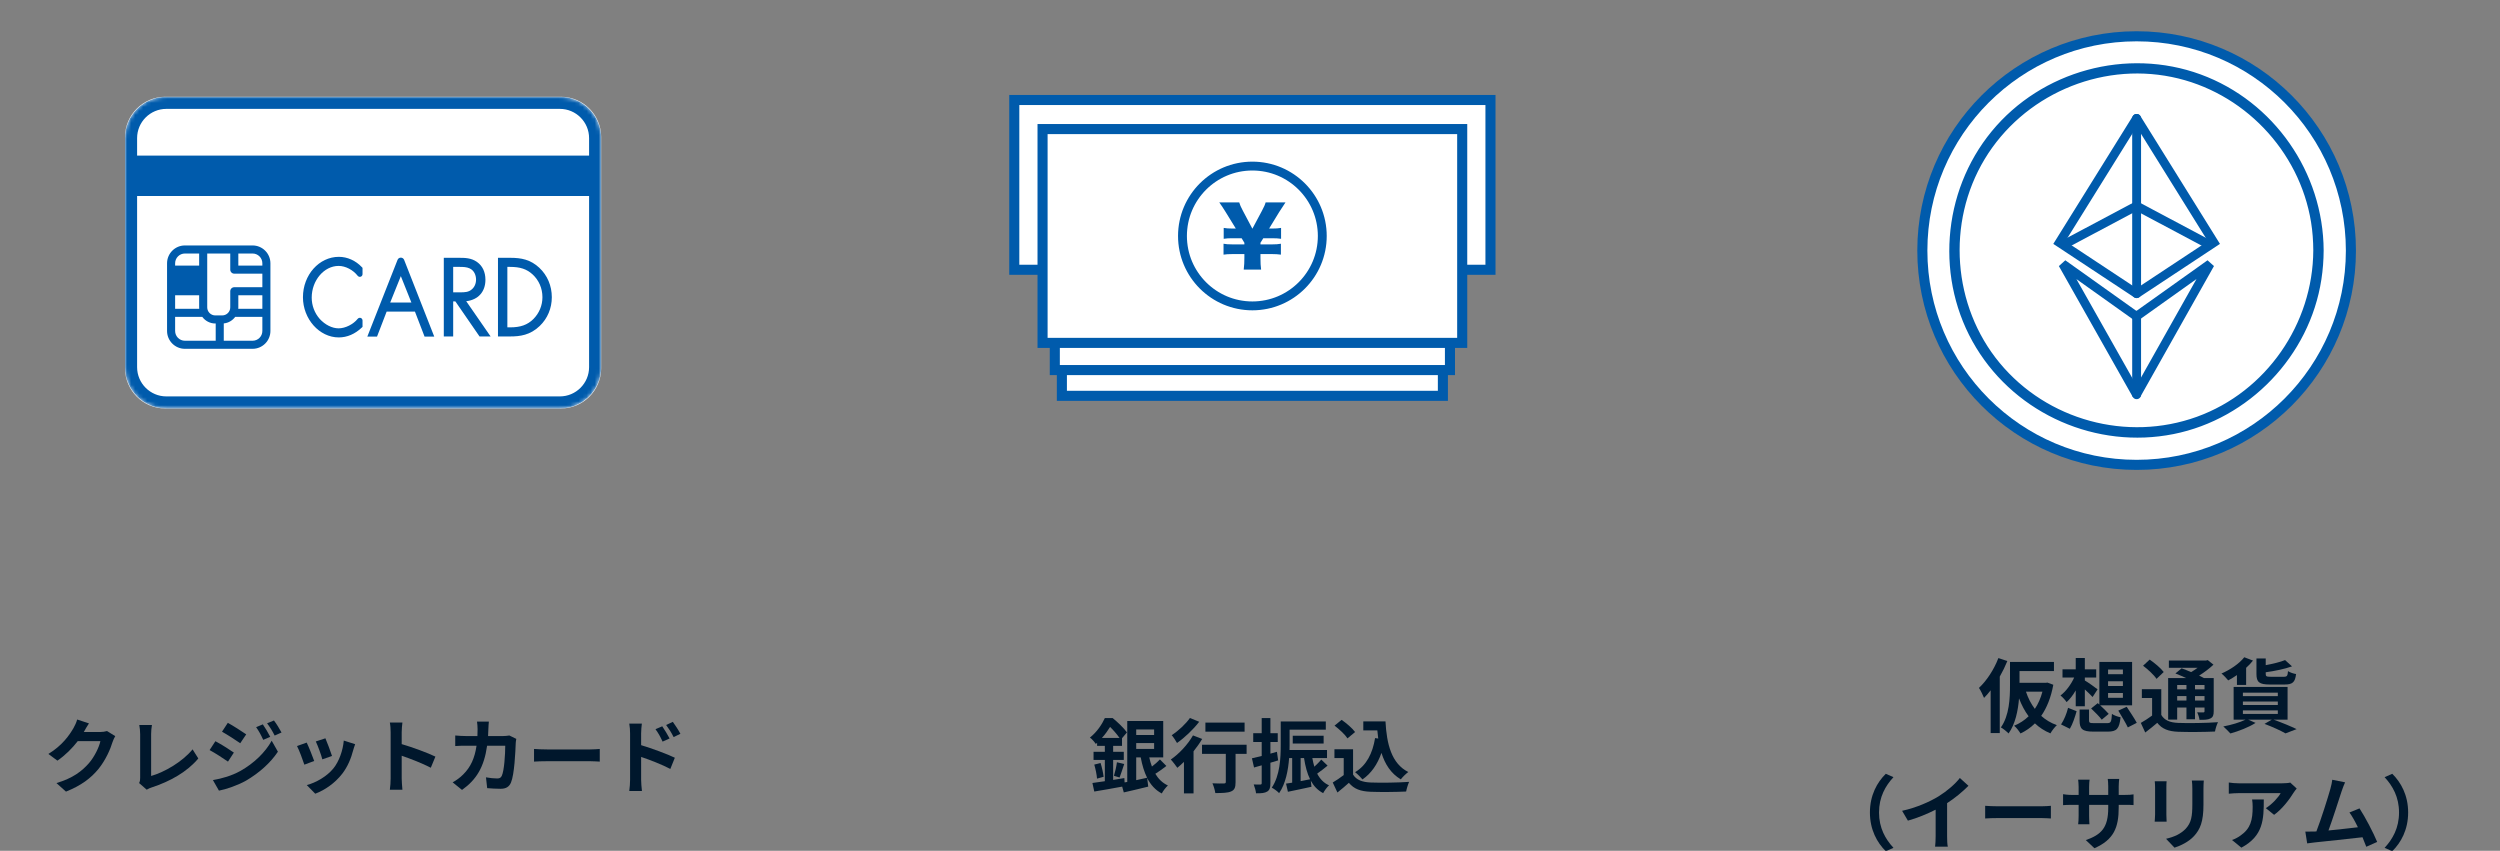 <?xml version="1.0" encoding="UTF-8"?>
<svg width="620px" height="211px" viewBox="0 0 620 211" version="1.1" xmlns="http://www.w3.org/2000/svg" xmlns:xlink="http://www.w3.org/1999/xlink">
    <rect x="0" y="0" width="620" height="211" fill="#808080" stroke="none"/>
    <title>feature_03_pc</title>
    <defs>
        <path d="M10,0 L108.095,0 C113.618,0 118.095,4.477 118.095,10 L118.095,67.311 C118.095,72.834 113.618,77.311 108.095,77.311 L10,77.311 C4.477,77.311 0,72.834 0,67.311 L0,10 C0,4.477 4.477,0 10,0 Z" id="path-1"></path>
    </defs>
    <g id="feature_03_pc" stroke="none" stroke-width="1" fill="none" fill-rule="evenodd">
        <g transform="translate(12, 0)">
            <g id="icon/feature_01">
                <rect id="Rectangle" x="26.6" y="0" width="124" height="124"></rect>
                <g id="クレジットカード" transform="translate(0, 178.44)" fill="#00172C" fill-rule="nonzero">
                    <path d="M14.54,2.86 C14.08,3 13.42,3.1 12.8,3.1 L8.78,3.1 L8.84,3 C9.08,2.56 9.58,1.66 10.06,0.96 L7.14,0 C6.96,0.68 6.54,1.6 6.24,2.1 C5.24,3.82 3.5,6.4 0,8.54 L2.24,10.2 C4.2,8.86 5.94,7.1 7.28,5.36 L12.9,5.36 C12.58,6.86 11.42,9.26 10.06,10.82 C8.32,12.8 6.1,14.54 2,15.76 L4.36,17.88 C8.12,16.38 10.54,14.56 12.44,12.24 C14.24,10 15.38,7.34 15.92,5.56 C16.08,5.06 16.36,4.5 16.58,4.12 L14.54,2.86 Z" id="Path"></path>
                    <path d="M24.38,17.4 C24.86,17.1 25.3,16.96 25.58,16.86 C30.28,15.32 34.44,12.94 37.18,9.66 L35.76,7.4 C33.2,10.52 28.74,13.08 25.48,14 L25.48,3.62 C25.48,2.84 25.56,2.12 25.68,1.36 L22.54,1.36 C22.66,1.92 22.76,2.86 22.76,3.62 L22.76,14.46 C22.76,14.92 22.74,15.26 22.5,15.76 L24.38,17.4 Z" id="Path"></path>
                    <path d="M53.18,1.2 L51.52,1.9 C52.24,2.92 52.7,3.78 53.28,5.04 L55.02,4.3 C54.56,3.38 53.76,2.04 53.18,1.2 Z M55.94,0.24 L54.24,0.94 C54.98,1.94 55.48,2.72 56.12,3.98 L57.82,3.22 C57.34,2.34 56.56,1.04 55.94,0.24 Z M44.5,0.82 L43.06,3.02 C44.38,3.76 46.46,5.1 47.58,5.88 L49.06,3.68 C48.02,2.96 45.82,1.54 44.5,0.82 Z M40.8,15.02 L42.3,17.64 C44.06,17.32 46.94,16.32 48.98,15.18 C52.24,13.28 55.08,10.76 56.92,7.98 L55.38,5.26 C53.8,8.12 51,10.86 47.6,12.76 C45.44,13.96 43.04,14.64 40.8,15.02 Z M41.42,5.38 L39.98,7.58 C41.32,8.3 43.4,9.64 44.54,10.44 L46,8.2 C44.98,7.48 42.78,6.1 41.42,5.38 Z" id="Shape"></path>
                    <path d="M68.7,4.66 L66.32,5.44 C66.82,6.48 67.7,8.9 67.94,9.88 L70.34,9.04 C70.06,8.12 69.08,5.52 68.7,4.66 Z M73.26,5.22 C73.04,7.72 72.08,10.38 70.72,12.08 C69.06,14.16 66.28,15.68 64.08,16.26 L66.18,18.4 C68.52,17.52 71.02,15.84 72.88,13.44 C74.24,11.68 75.08,9.6 75.6,7.58 C75.72,7.18 75.84,6.76 76.08,6.12 L73.26,5.22 Z M64.06,5.72 L61.66,6.58 C62.14,7.46 63.14,10.12 63.48,11.2 L65.92,10.28 C65.52,9.16 64.56,6.74 64.06,5.72 Z" id="Shape"></path>
                    <path d="M95.98,9.2 C94.14,8.3 90.3,6.88 87.62,6.1 L87.62,3.16 C87.62,2.32 87.72,1.44 87.8,0.74 L84.68,0.74 C84.82,1.44 84.88,2.44 84.88,3.16 L84.88,14.64 C84.88,15.44 84.8,16.64 84.68,17.42 L87.8,17.42 C87.72,16.62 87.62,15.22 87.62,14.64 L87.62,8.98 C89.78,9.72 92.78,10.88 94.84,11.96 L95.98,9.2 Z" id="Path"></path>
                    <path d="M114.32,3.96 C113.82,4.04 113.3,4.1 112.8,4.1 L109.04,4.1 C109.08,3.52 109.1,2.92 109.12,2.3 C109.14,1.82 109.18,0.98 109.24,0.52 L106.3,0.52 C106.38,1 106.44,1.92 106.44,2.36 C106.44,2.96 106.42,3.54 106.4,4.1 L103.54,4.1 C102.78,4.1 101.74,4.04 100.9,3.96 L100.9,6.58 C101.76,6.5 102.86,6.5 103.54,6.5 L106.18,6.5 C105.74,9.54 104.74,11.78 102.88,13.62 C102.08,14.44 101.1,15.12 100.26,15.58 L102.58,17.46 C106.16,14.92 108.06,11.78 108.8,6.5 L113.3,6.5 C113.3,8.66 113.04,12.66 112.46,13.92 C112.24,14.4 111.96,14.62 111.32,14.62 C110.54,14.62 109.5,14.52 108.52,14.34 L108.82,17.02 C109.8,17.1 111,17.18 112.14,17.18 C113.52,17.18 114.28,16.66 114.72,15.64 C115.58,13.6 115.82,8.02 115.9,5.86 C115.9,5.64 115.98,5.14 116.04,4.8 L114.32,3.96 Z" id="Path"></path>
                    <path d="M120.44,10.44 C121.18,10.38 122.52,10.34 123.66,10.34 L134.4,10.34 C135.24,10.34 136.26,10.42 136.74,10.44 L136.74,7.3 C136.22,7.34 135.32,7.42 134.4,7.42 L123.66,7.42 C122.62,7.42 121.16,7.36 120.44,7.3 L120.44,10.44 Z" id="Path"></path>
                    <path d="M156.74,3.54 C156.28,2.64 155.44,1.38 154.86,0.58 L153.2,1.36 C153.94,2.36 154.42,3.1 155.06,4.36 L156.74,3.54 Z M154.06,4.7 C153.6,3.8 152.8,2.52 152.24,1.68 L150.56,2.4 C151.3,3.42 151.74,4.22 152.32,5.48 L154.06,4.7 Z M147,3.44 C147,2.6 147.1,1.72 147.18,1.02 L144.06,1.02 C144.2,1.74 144.26,2.72 144.26,3.44 L144.26,14.94 C144.26,15.72 144.18,16.94 144.06,17.72 L147.2,17.72 C147.1,16.9 147,15.5 147,14.94 L147,9.28 C149.16,10 152.16,11.16 154.24,12.26 L155.36,9.48 C153.52,8.58 149.66,7.16 147,6.36 L147,3.44 Z" id="Shape"></path>
                </g>
                <g id="icon" transform="translate(19, 24)">
                    <g id="Group-13">
                        <g id="Clip-12" fill="#FFFFFF" fill-rule="nonzero">
                            <path d="M10,0 L108.095,0 C113.618,0 118.095,4.477 118.095,10 L118.095,67.311 C118.095,72.834 113.618,77.311 108.095,77.311 L10,77.311 C4.477,77.311 0,72.834 0,67.311 L0,10 C0,4.477 4.477,0 10,0 Z" id="path-1"></path>
                        </g>
                        <g id="Fill-11-Clipped">
                            <mask id="mask-2" fill="white">
                                <use xlink:href="#path-1"></use>
                            </mask>
                            <g id="path-1"></g>
                            <path d="M107.842,74.309 L10.254,74.309 C6.255,74.309 3.002,71.056 3.002,67.058 L3.002,24.607 L115.093,24.607 L115.093,67.058 C115.093,71.056 111.84,74.309 107.842,74.309 M10.254,3.002 L107.842,3.002 C111.84,3.002 115.093,6.255 115.093,10.253 L115.093,14.597 L3.002,14.597 L3.002,10.253 C3.002,6.255 6.255,3.002 10.254,3.002 M107.842,-0.001 L10.254,-0.001 C4.6,-0.001 -0,4.599 -0,10.253 L-0,67.058 C-0,72.712 4.6,77.311 10.254,77.311 L107.842,77.311 C113.496,77.311 118.095,72.712 118.095,67.058 L118.095,10.253 C118.095,4.599 113.496,-0.001 107.842,-0.001" id="Fill-11" fill="#005BAC" fill-rule="nonzero" mask="url(#mask-2)"></path>
                        </g>
                    </g>
                    <path d="M65.77,51.028 L68.407,44.478 L71.025,51.028 L65.77,51.028 Z M68.408,39.892 C68.044,39.892 67.723,40.11 67.591,40.448 L60.094,59.484 L62.5,59.484 L64.885,53.282 L71.907,53.282 L74.293,59.484 L76.697,59.484 L69.225,40.449 C69.092,40.111 68.771,39.892 68.408,39.892 L68.408,39.892 Z" id="Fill-1" fill="#005BAC" fill-rule="nonzero"></path>
                    <path d="M53.042,39.694 C48.128,39.694 44.131,44.188 44.131,49.712 C44.131,55.116 48.202,59.682 53.021,59.682 C55.08,59.682 57.054,58.836 58.729,57.234 L58.908,57.063 L58.908,55.475 C58.908,55.108 58.608,54.807 58.24,54.807 C58.034,54.807 57.843,54.9 57.715,55.061 C56.624,56.433 54.632,57.428 52.979,57.428 C51.38,57.428 49.628,56.554 48.295,55.094 C47.011,53.641 46.304,51.764 46.304,49.809 C46.304,45.547 49.361,41.947 52.979,41.947 C54.67,41.947 56.571,42.934 57.711,44.403 C57.839,44.568 58.032,44.663 58.24,44.663 C58.608,44.663 58.908,44.363 58.908,43.995 L58.908,42.428 L58.75,42.261 C57.219,40.629 55.138,39.694 53.042,39.694" id="Fill-3" fill="#005BAC" fill-rule="nonzero"></path>
                    <path d="M101.263,55.138 C99.808,56.573 98.089,57.185 95.515,57.185 L94.825,57.185 L94.825,42.191 L95.515,42.191 C98.004,42.191 99.611,42.725 101.06,44.033 C102.649,45.487 103.524,47.504 103.524,49.712 C103.524,51.754 102.721,53.682 101.263,55.138 M95.539,39.937 L92.498,39.937 L92.498,59.439 L95.539,59.439 C97.939,59.439 100.485,59.124 102.85,56.844 C104.784,54.986 105.85,52.454 105.85,49.712 C105.85,46.874 104.748,44.278 102.746,42.403 C100.54,40.357 98.269,39.937 95.539,39.937" id="Fill-5" fill="#005BAC" fill-rule="nonzero"></path>
                    <path d="M81.389,48.5 L81.389,42.191 L82.982,42.19 C83.846,42.19 84.749,42.217 85.459,42.554 C86.64,43.079 87.061,44.334 87.061,45.334 C87.061,46.337 86.668,47.23 85.971,47.791 C85.215,48.448 84.281,48.5 83.14,48.5 L81.389,48.5 Z M89.387,45.382 C89.387,43.458 88.664,41.932 87.299,40.972 C85.873,39.937 84.227,39.937 82.775,39.937 L79.063,39.937 L79.063,59.438 L81.389,59.438 L81.389,50.754 L81.935,50.754 L87.92,59.438 L90.667,59.438 L84.623,50.701 C87.578,50.359 89.387,48.364 89.387,45.382 L89.387,45.382 Z" id="Fill-7" fill="#005BAC" fill-rule="nonzero"></path>
                    <path d="M31.636,60.504 L24.495,60.504 L24.495,56.207 C25.659,56.094 26.676,55.477 27.332,54.581 C27.345,54.582 27.358,54.585 27.373,54.585 L34.064,54.585 L34.064,58.076 C34.064,59.415 32.975,60.504 31.636,60.504 L31.636,60.504 Z M12.431,58.076 L12.431,54.585 L19.166,54.585 C19.895,55.578 21.067,56.227 22.39,56.227 L22.494,56.227 L22.494,60.504 L14.858,60.504 C13.52,60.504 12.431,59.415 12.431,58.076 L12.431,58.076 Z M14.858,38.871 L18.39,38.871 L18.39,41.87 L12.431,41.87 L12.431,41.299 C12.431,39.96 13.52,38.871 14.858,38.871 L14.858,38.871 Z M34.064,41.299 L34.064,41.87 L28.105,41.87 L28.105,38.871 L31.636,38.871 C32.975,38.871 34.064,39.96 34.064,41.299 L34.064,41.299 Z M28.105,52.227 L28.105,49.228 L34.064,49.228 L34.064,52.584 L28.087,52.584 C28.098,52.466 28.105,52.347 28.105,52.227 L28.105,52.227 Z M12.431,49.228 L18.39,49.228 L18.39,52.227 C18.39,52.347 18.398,52.466 18.408,52.584 L12.431,52.584 L12.431,49.228 Z M12.431,47.227 L18.39,47.227 L18.39,43.872 L12.431,43.872 L12.431,47.227 Z M24.104,54.225 L22.39,54.225 C21.288,54.225 20.391,53.329 20.391,52.227 L20.391,38.871 L26.103,38.871 L26.103,42.871 C26.103,43.424 26.551,43.872 27.104,43.872 L34.064,43.872 L34.064,47.227 L27.104,47.227 C26.551,47.227 26.103,47.675 26.103,48.227 L26.103,52.227 C26.103,53.329 25.207,54.225 24.104,54.225 L24.104,54.225 Z M31.636,36.87 L14.858,36.87 C12.416,36.87 10.43,38.857 10.43,41.299 L10.43,58.076 C10.43,60.519 12.416,62.506 14.858,62.506 L31.636,62.506 C34.078,62.506 36.065,60.519 36.065,58.076 L36.065,41.299 C36.065,38.857 34.078,36.87 31.636,36.87 L31.636,36.87 Z" id="Fill-9" fill="#005BAC" fill-rule="nonzero"></path>
                </g>
            </g>
            <g id="icon/feature_02" transform="translate(236, 0)">
                <rect id="Rectangle" x="0" y="0" width="124" height="124"></rect>
                <g id="銀行振込" transform="translate(22.3, 178.06)" fill="#00172C" fill-rule="nonzero">
                    <path d="M11.48,9.78 L12.6,9.78 C12.96,11.68 13.46,13.38 14.18,14.82 C13.28,15.02 12.36,15.22 11.48,15.42 L11.48,9.78 Z M15.92,2.84 L15.92,4.22 L11.48,4.22 L11.48,2.84 L15.92,2.84 Z M11.48,7.68 L11.48,6.22 L15.92,6.22 L15.92,7.68 L11.48,7.68 Z M2.98,4.94 C3.82,4.02 4.46,3.08 5,2.22 C5.84,3.02 6.74,4.1 7.34,4.94 L2.98,4.94 Z M17.36,10.28 C16.86,10.82 16.1,11.5 15.38,12.04 C15.1,11.34 14.9,10.58 14.72,9.78 L18.18,9.78 L18.18,0.74 L9.26,0.74 L9.26,15.86 L8.6,15.98 L8.54,14.9 C7.62,15.06 6.68,15.2 5.76,15.36 L5.76,10.4 L8.4,10.4 L8.4,8.38 L5.76,8.38 L5.76,6.92 L7.96,6.92 L7.96,5.02 L9.18,3.58 C8.44,2.5 6.86,1.02 5.64,0.02 L3.7,0.02 C3,1.56 1.78,3.44 0,4.86 C0.48,5.18 1.14,5.96 1.46,6.44 L1.78,6.16 L1.78,6.92 L3.7,6.92 L3.7,8.38 L0.9,8.38 L0.9,10.4 L3.7,10.4 L3.7,15.68 C2.54,15.86 1.48,16 0.62,16.12 L1.08,18.24 C3.02,17.92 5.56,17.48 8,17.02 L8.4,18.46 C10.16,18.06 12.38,17.54 14.46,17.02 L14.2,14.9 C15.06,16.56 16.2,17.86 17.82,18.72 C18.14,18.1 18.82,17.2 19.34,16.74 C18,16.12 16.98,15.12 16.22,13.84 C17.08,13.3 18.12,12.58 18.96,11.9 L17.36,10.28 Z M1.08,11.56 C1.4,12.66 1.7,14.08 1.76,15.04 L3.4,14.58 C3.3,13.66 2.98,12.24 2.64,11.16 L1.08,11.56 Z M7.36,14.76 C7.7,13.9 8.1,12.6 8.5,11.42 L6.7,10.98 C6.58,11.96 6.24,13.42 5.96,14.34 L7.36,14.76 Z" id="Shape"></path>
                    <path d="M38.36,1.14 L28.64,1.14 L28.64,3.4 L38.36,3.4 L38.36,1.14 Z M24.8,0 C23.84,1.4 21.94,3.2 20.28,4.26 C20.7,4.72 21.3,5.68 21.6,6.2 C23.5,4.88 25.66,2.82 27.1,0.94 L24.8,0 Z M25.56,4.32 C24.28,6.58 22.1,8.9 20.06,10.3 C20.54,10.8 21.34,11.88 21.68,12.36 C22.22,11.92 22.76,11.42 23.32,10.88 L23.32,18.7 L25.7,18.7 L25.7,8.26 C26.5,7.26 27.24,6.22 27.84,5.2 L25.56,4.32 Z M38.86,6.64 L27.8,6.64 L27.8,8.9 L33.7,8.9 L33.7,15.86 C33.7,16.16 33.56,16.24 33.2,16.24 C32.84,16.26 31.52,16.26 30.38,16.2 C30.7,16.88 31,17.92 31.1,18.62 C32.88,18.62 34.16,18.58 35,18.22 C35.88,17.86 36.12,17.2 36.12,15.92 L36.12,8.9 L38.86,8.9 L38.86,6.64 Z" id="Shape"></path>
                    <path d="M46.38,8.38 L44.76,8.84 L44.76,5.96 L46.58,5.96 L46.58,3.78 L44.76,3.78 L44.76,0.02 L42.6,0.02 L42.6,3.78 L40.5,3.78 L40.5,5.96 L42.6,5.96 L42.6,9.42 C41.7,9.64 40.86,9.86 40.18,10 L40.7,12.28 C41.28,12.12 41.94,11.94 42.6,11.74 L42.6,16.16 C42.6,16.42 42.5,16.5 42.26,16.5 C42.02,16.52 41.32,16.52 40.62,16.48 C40.88,17.12 41.14,18.1 41.2,18.68 C42.52,18.7 43.36,18.62 43.98,18.24 C44.58,17.86 44.76,17.26 44.76,16.16 L44.76,11.1 C45.4,10.92 46.04,10.72 46.68,10.52 L46.38,8.38 Z M52.26,9.94 L53.1,9.94 C53.42,11.98 53.88,13.76 54.6,15.2 C53.82,15.36 53.02,15.52 52.26,15.66 L52.26,9.94 Z M57.38,10.32 C56.94,10.84 56.3,11.5 55.66,12.08 C55.46,11.4 55.28,10.68 55.16,9.94 L58.8,9.94 L58.8,7.94 L49.5,7.94 C49.52,7.52 49.52,7.1 49.52,6.72 L49.52,2.9 L58.5,2.9 L58.5,0.86 L47.32,0.86 L47.32,6.72 C47.32,9.88 47.14,14.26 45.1,17.28 C45.6,17.52 46.56,18.22 46.92,18.64 C48.54,16.3 49.18,12.92 49.4,9.94 L50.16,9.94 L50.16,16.04 C49.6,16.12 49.1,16.22 48.64,16.28 L49.1,18.3 C50.8,17.94 52.92,17.52 54.94,17.06 L54.78,15.56 C55.5,16.88 56.48,17.92 57.84,18.64 C58.16,18.04 58.8,17.14 59.3,16.7 C57.98,16.12 57.04,15.1 56.36,13.8 C57.18,13.24 58.1,12.5 58.94,11.82 L57.38,10.32 Z M57.96,6.34 L57.96,4.4 L50.3,4.4 L50.3,6.34 L57.96,6.34 Z" id="Shape"></path>
                    <path d="M70.72,4.98 C70.1,8.8 68.56,11.78 65.76,13.44 C66.32,13.86 67.24,14.78 67.6,15.24 C69.78,13.72 71.3,11.52 72.3,8.66 C73.18,11.46 74.64,13.76 77.1,15.22 C77.54,14.64 78.4,13.8 78.96,13.4 C74.8,11.32 73.6,6.5 73.3,0.84 L67.8,0.84 L67.8,3.08 L71.28,3.08 C71.34,3.76 71.42,4.44 71.5,5.1 L70.72,4.98 Z M65.76,3.48 C65.08,2.54 63.62,1.3 62.42,0.46 L60.66,1.9 C61.84,2.78 63.26,4.1 63.88,5.06 L65.76,3.48 Z M65.26,7.76 L60.64,7.76 L60.64,9.94 L62.94,9.94 L62.94,14.16 C62.06,14.84 61.06,15.5 60.22,16 L61.38,18.48 C62.46,17.64 63.34,16.86 64.22,16.08 C65.52,17.64 67.16,18.2 69.62,18.3 C72,18.4 76.02,18.36 78.42,18.24 C78.54,17.56 78.9,16.4 79.16,15.84 C76.5,16.04 72,16.1 69.66,16 C67.58,15.92 66.08,15.38 65.26,14.04 L65.26,7.76 Z" id="Shape"></path>
                </g>
                <g id="icon" transform="translate(3.543, 24.8)">
                    <polygon id="Fill-1" fill="#FFFFFF" fill-rule="nonzero" points="11.802 73.365 106.294 73.365 106.294 20.338 11.802 20.338"></polygon>
                    <polygon id="Stroke-2" stroke="#005BAC" stroke-width="2.5" points="11.802 73.365 106.294 73.365 106.294 20.338 11.802 20.338"></polygon>
                    <polygon id="Fill-4" fill="#FFFFFF" fill-rule="nonzero" points="10.049 66.977 108.046 66.977 108.046 13.95 10.049 13.95"></polygon>
                    <polygon id="Stroke-5" stroke="#005BAC" stroke-width="2.5" points="10.049 66.977 108.046 66.977 108.046 13.95 10.049 13.95"></polygon>
                    <polygon id="Fill-6" fill="#FFFFFF" fill-rule="nonzero" points="0 42.104 118.095 42.104 118.095 0 0 0"></polygon>
                    <polygon id="Stroke-7" stroke="#005BAC" stroke-width="2.5" points="0 42.104 118.095 42.104 118.095 0 0 0"></polygon>
                    <polygon id="Fill-9" fill="#FFFFFF" fill-rule="nonzero" points="7.011 60.236 111.084 60.236 111.084 7.209 7.011 7.209"></polygon>
                    <polygon id="Stroke-10" stroke="#005BAC" stroke-width="2.5" points="7.011 60.236 111.084 60.236 111.084 7.209 7.011 7.209"></polygon>
                    <g id="Group-17" transform="translate(41.711, 16.386)">
                        <path d="M34.673,17.337 C34.673,26.912 26.911,34.674 17.336,34.674 C7.762,34.674 0,26.912 0,17.337 C0,7.762 7.762,0 17.336,0 C26.911,0 34.673,7.762 34.673,17.337" id="Fill-11" fill="#FFFFFF" fill-rule="nonzero"></path>
                        <path d="M34.673,17.337 C34.673,26.912 26.911,34.674 17.336,34.674 C7.762,34.674 0,26.912 0,17.337 C0,7.762 7.762,0 17.336,0 C26.911,0 34.673,7.762 34.673,17.337 Z" id="Stroke-13" stroke="#005BAC" stroke-width="2.2"></path>
                        <path d="M15.192,25.674 C15.313,24.632 15.353,23.81 15.353,22.688 L15.353,21.826 L12.346,21.826 C11.425,21.826 10.823,21.866 10.182,21.966 L10.182,19.261 C10.784,19.381 11.404,19.421 12.346,19.421 L15.353,19.421 L15.353,19.02 L14.671,17.898 L12.387,17.898 C11.425,17.898 11.024,17.918 10.222,18.038 L10.222,15.333 C10.864,15.453 11.445,15.493 12.387,15.493 L13.228,15.493 L10.724,11.425 C10.302,10.724 9.521,9.541 9.12,9.001 L14.07,9.001 C14.25,9.621 14.451,10.083 14.992,11.105 L17.337,15.533 L19.701,11.105 C20.282,10.002 20.463,9.582 20.623,9.001 L25.553,9.001 C25.192,9.521 24.15,11.125 23.97,11.425 L21.485,15.493 L22.306,15.493 C23.248,15.493 23.709,15.453 24.451,15.333 L24.451,18.038 C23.789,17.938 23.208,17.898 22.306,17.898 L20.042,17.898 L19.34,19.02 L19.34,19.421 L22.266,19.421 C23.169,19.421 23.729,19.381 24.411,19.261 L24.411,21.966 C23.649,21.866 23.148,21.826 22.266,21.826 L19.34,21.826 L19.34,22.688 C19.34,24.03 19.381,24.751 19.501,25.674 L15.192,25.674 Z" id="Fill-15" fill="#005BAC" fill-rule="nonzero"></path>
                    </g>
                </g>
            </g>
            <g id="icon/feature_03" transform="translate(419.74, 0)">
                <g>
                    <rect id="Rectangle" x="0" y="0" width="124" height="124"></rect>
                    <g id="Group-25" transform="translate(45, 9)">
                        <circle id="Oval" fill="#FFFFFF" fill-rule="nonzero" cx="53.143" cy="53.143" r="53.143"></circle>
                        <path d="M0,53.143 C0,23.793 23.793,0 53.143,0 C82.493,0 106.286,23.793 106.286,53.143 C106.286,82.493 82.493,106.286 53.143,106.286 C23.793,106.286 0,82.493 0,53.143 Z" id="Stroke-1" stroke="#005BAC" stroke-width="2.5"></path>
                        <path d="M8.857,53.118 C8.94,34.711 20.616,17.783 37.989,11.486 C55.478,5.148 75.465,10.629 87.322,24.933 C99.168,39.224 100.675,60.093 91.096,75.973 C81.513,91.859 62.474,100.246 44.28,96.523 C26.439,92.872 12.342,78.183 9.417,60.211 C9.035,57.865 8.868,55.493 8.857,53.118 C8.852,51.978 7.081,51.976 7.086,53.118 C7.172,72.283 19.307,89.774 37.333,96.391 C55.465,103.046 76.443,97.313 88.698,82.407 C100.988,67.457 102.611,45.762 92.525,29.204 C82.514,12.766 62.868,4.199 44.005,7.964 C25.393,11.68 10.534,27.191 7.645,45.953 C7.281,48.326 7.096,50.717 7.086,53.118 C7.081,54.258 8.852,54.26 8.857,53.118" id="Fill-3" fill="#005BAC" fill-rule="nonzero"></path>
                        <path d="M8.857,53.118 C8.94,34.711 20.616,17.783 37.989,11.486 C55.478,5.148 75.465,10.629 87.322,24.933 C99.168,39.224 100.675,60.093 91.096,75.973 C81.513,91.859 62.474,100.246 44.28,96.523 C26.439,92.872 12.342,78.183 9.417,60.211 C9.035,57.865 8.868,55.493 8.857,53.118 C8.852,51.978 7.081,51.976 7.086,53.118 C7.172,72.283 19.307,89.774 37.333,96.391 C55.465,103.046 76.443,97.313 88.698,82.407 C100.988,67.457 102.611,45.762 92.525,29.204 C82.514,12.766 62.868,4.199 44.005,7.964 C25.393,11.68 10.534,27.191 7.646,45.953 C7.281,48.326 7.096,50.717 7.086,53.118 C7.081,54.258 8.852,54.26 8.857,53.118" id="Fill-3" stroke="#005BAC" stroke-width="0.8" fill="#005BAC" fill-rule="nonzero" transform="translate(53.106, 53.112) rotate(180) translate(-53.106, -53.112)"></path>
                        <polyline id="Stroke-5" stroke="#005BAC" stroke-width="2.2" stroke-linecap="round" points="53.143 20.358 72.31 51.158 53.143 63.823"></polyline>
                        <polyline id="Stroke-7" stroke="#005BAC" stroke-width="2.2" stroke-linecap="round" points="53.143 20.358 33.976 51.158 53.143 63.823"></polyline>
                        <line x1="53.143" y1="21.78" x2="53.143" y2="63.316" id="Stroke-9" stroke="#005BAC" stroke-width="2.2"></line>
                        <polyline id="Stroke-11" stroke="#005BAC" stroke-width="2.2" points="53.143 69.424 71.366 56.446 53.092 88.896"></polyline>
                        <polyline id="Stroke-13" stroke="#005BAC" stroke-width="2.2" points="53.041 69.424 34.818 56.446 53.143 88.896"></polyline>
                        <line x1="71.366" y1="51.782" x2="53.143" y2="42.091" id="Stroke-15" stroke="#005BAC" stroke-width="2.2"></line>
                        <line x1="34.869" y1="51.782" x2="53.092" y2="42.091" id="Stroke-17" stroke="#005BAC" stroke-width="2.2"></line>
                        <line x1="53.143" y1="69.188" x2="53.143" y2="88.896" id="Stroke-19" stroke="#005BAC" stroke-width="2.2" stroke-linecap="round"></line>
                    </g>
                </g>
                <g id="仮想通貨-（イーサリアム）" transform="translate(32, 163)" fill="#00172C" fill-rule="nonzero">
                    <path d="M31.86,0.2 C30.78,3.04 28.94,5.84 27.04,7.6 C27.44,8.18 28.08,9.5 28.3,10.08 C28.86,9.52 29.4,8.9 29.94,8.2 L29.94,18.8 L32.2,18.8 L32.2,4.8 C32.92,3.54 33.56,2.22 34.08,0.94 L31.86,0.2 Z M42.78,8.54 C42.34,10.18 41.72,11.6 40.9,12.8 C39.96,11.56 39.22,10.12 38.7,8.54 L42.78,8.54 Z M44.02,6.28 L43.62,6.34 L37.1,6.34 L37.1,3.42 L45.64,3.42 L45.64,1.16 L34.74,1.16 L34.74,6.98 C34.74,10.08 34.58,14.44 32.48,17.4 C33,17.66 33.98,18.46 34.38,18.9 C36.06,16.58 36.74,13.2 36.98,10.2 C37.62,11.86 38.4,13.36 39.36,14.64 C38.32,15.64 37.12,16.42 35.76,16.98 C36.26,17.36 37.02,18.34 37.34,18.9 C38.66,18.28 39.86,17.46 40.92,16.4 C42,17.42 43.28,18.26 44.76,18.88 C45.12,18.24 45.82,17.32 46.36,16.84 C44.86,16.3 43.58,15.52 42.48,14.54 C43.88,12.52 44.9,9.98 45.48,6.82 L44.02,6.28 Z" id="Shape"></path>
                    <path d="M59.06,8.86 L62.74,8.86 L62.74,10.06 L59.06,10.06 L59.06,8.86 Z M59.06,5.96 L62.74,5.96 L62.74,7.12 L59.06,7.12 L59.06,5.96 Z M59.06,3.04 L62.74,3.04 L62.74,4.2 L59.06,4.2 L59.06,3.04 Z M54.86,12.7 C55.76,13.54 56.94,14.76 57.5,15.48 L59.22,14.04 C58.74,13.48 57.88,12.64 57.1,11.92 L65.02,11.92 L65.02,1.16 L56.9,1.16 L56.9,11.74 L56.5,11.38 L54.86,12.7 Z M51.04,12.16 L53.3,12.16 L53.3,7.98 C54.02,8.64 54.76,9.36 55.22,9.86 L56.46,7.96 C56,7.58 54.1,6.22 53.3,5.76 L53.3,5.02 L56.12,5.02 L56.12,3 L53.3,3 L53.3,0.18 L51.04,0.18 L51.04,3 L47.76,3 L47.76,5.02 L50.66,5.02 C49.88,6.76 48.58,8.5 47.26,9.48 C47.74,9.86 48.44,10.6 48.78,11.12 C49.6,10.4 50.36,9.4 51.04,8.22 L51.04,12.16 Z M49.58,17.74 C50.28,16.58 50.86,14.8 51.26,13.38 L49.14,12.54 C48.8,13.96 48.12,15.6 47.4,16.66 L49.58,17.74 Z M55.62,16.34 C54.54,16.34 54.34,16.26 54.34,15.66 L54.34,12.96 L52,12.96 L52,15.7 C52,17.78 52.68,18.44 55.4,18.44 L59,18.44 C61.2,18.44 61.86,17.74 62.16,14.88 C61.5,14.76 60.5,14.42 60.02,14.04 C59.9,16.06 59.76,16.34 58.82,16.34 L55.62,16.34 Z M61.6,13.24 C62.38,14.58 63.48,16.34 63.96,17.4 L66.18,16.26 C65.64,15.22 64.48,13.52 63.68,12.28 L61.6,13.24 Z" id="Shape"></path>
                    <path d="M78.5,6.88 L78.5,7.96 L76.2,7.96 L76.2,6.88 L78.5,6.88 Z M82.98,7.96 L80.62,7.96 L80.62,6.88 L82.98,6.88 L82.98,7.96 Z M80.62,10.74 L80.62,9.62 L82.98,9.62 L82.98,10.74 L80.62,10.74 Z M76.2,10.74 L76.2,9.62 L78.5,9.62 L78.5,10.74 L76.2,10.74 Z M76.2,12.46 L78.5,12.46 L78.5,15.38 L80.62,15.38 L80.62,12.46 L82.98,12.46 L82.98,13.38 C82.98,13.58 82.92,13.66 82.68,13.68 C82.48,13.68 81.78,13.68 81.16,13.66 C81.42,14.16 81.66,14.94 81.74,15.52 C82.94,15.52 83.8,15.52 84.44,15.18 C85.08,14.86 85.26,14.36 85.26,13.4 L85.26,5.16 L82.84,5.16 C82.5,4.96 82.08,4.76 81.64,4.54 C82.94,3.74 84.2,2.78 85.2,1.84 L83.78,0.7 L83.32,0.82 L74.14,0.82 L74.14,2.62 L81.26,2.62 C80.76,2.98 80.22,3.36 79.66,3.68 C78.84,3.32 78,3 77.3,2.74 L75.76,4.02 C76.58,4.34 77.54,4.74 78.44,5.16 L73.96,5.16 L73.96,15.46 L76.2,15.46 L76.2,12.46 Z M72.86,3.66 C72.14,2.7 70.6,1.42 69.38,0.58 L67.74,2.1 C68.96,3.02 70.46,4.4 71.08,5.36 L72.86,3.66 Z M72.26,7.92 L67.44,7.92 L67.44,10.1 L69.98,10.1 L69.98,14.46 C69.06,15.14 68.04,15.8 67.18,16.28 L68.28,18.66 C69.4,17.82 70.34,17.04 71.26,16.26 C72.46,17.8 74.04,18.38 76.44,18.48 C78.88,18.58 83.12,18.54 85.58,18.42 C85.68,17.76 86.04,16.66 86.32,16.1 C83.58,16.32 78.84,16.38 76.46,16.28 C74.42,16.2 73.04,15.64 72.26,14.3 L72.26,7.92 Z" id="Shape"></path>
                    <path d="M102.86,6.76 C104.78,6.76 105.46,6.22 105.68,4.16 C105.1,4.08 104.14,3.76 103.68,3.44 C103.6,4.62 103.44,4.84 102.64,4.84 L99.42,4.84 C98.34,4.84 98.16,4.74 98.16,4.14 L98.16,3.72 C100.38,3.42 102.82,2.92 104.68,2.26 L102.96,0.7 C101.78,1.18 99.98,1.62 98.16,1.96 L98.16,0.3 L95.86,0.3 L95.86,4.14 C95.86,6.16 96.52,6.76 99.18,6.76 L102.86,6.76 Z M91.02,6.86 L93.3,6.86 L93.3,2.62 C93.94,2.04 94.52,1.44 95,0.82 L92.84,0 C91.56,1.62 89.34,3.1 87.18,4.04 C87.68,4.4 88.48,5.28 88.86,5.74 C89.56,5.36 90.3,4.92 91.02,4.42 L91.02,6.86 Z M92.5,13.18 L101.16,13.18 L101.16,14.06 L92.5,14.06 L92.5,13.18 Z M92.5,10.98 L101.16,10.98 L101.16,11.84 L92.5,11.84 L92.5,10.98 Z M92.5,8.78 L101.16,8.78 L101.16,9.64 L92.5,9.64 L92.5,8.78 Z M103.58,15.48 L103.58,7.36 L90.2,7.36 L90.2,15.48 L93.14,15.48 C91.76,16.16 89.58,16.8 87.64,17.16 C88.14,17.58 88.98,18.44 89.4,18.9 C91.42,18.34 93.98,17.36 95.64,16.28 L93.82,15.48 L99.66,15.48 L97.86,16.52 C99.88,17.28 101.92,18.22 103.06,18.88 L105.82,17.82 C104.46,17.16 102.16,16.2 100.12,15.48 L103.58,15.48 Z" id="Shape"></path>
                    <path d="M3.94,48.1 L5.84,47.26 C3.84,45.1 2.26,42.34 2.26,38.5 C2.26,34.66 3.84,31.9 5.84,29.74 L3.94,28.9 C1.78,31.02 0,34.22 0,38.5 C0,42.78 1.78,45.98 3.94,48.1 Z" id="Path"></path>
                    <path d="M19.14,36.18 C21.12,34.9 22.92,33.4 24.44,31.88 L22.3,29.94 C21.18,31.42 19.1,33.2 17.08,34.46 C14.84,35.84 11.48,37.32 7.98,38.08 L9.42,40.52 C11.74,39.88 14.24,38.84 16.3,37.8 L16.3,44.36 C16.3,45.24 16.24,46.5 16.16,46.98 L19.32,46.98 C19.18,46.48 19.14,45.24 19.14,44.36 L19.14,36.18 Z" id="Path"></path>
                    <path d="M28.58,39.98 C29.32,39.92 30.66,39.88 31.8,39.88 L42.54,39.88 C43.38,39.88 44.4,39.96 44.88,39.98 L44.88,36.84 C44.36,36.88 43.46,36.96 42.54,36.96 L31.8,36.96 C30.76,36.96 29.3,36.9 28.58,36.84 L28.58,39.98 Z" id="Path"></path>
                    <path d="M61.7,34.14 L61.7,32.04 C61.7,31.24 61.78,30.58 61.82,30.18 L58.98,30.18 C59.04,30.58 59.1,31.24 59.1,32.04 L59.1,34.14 L54.36,34.14 L54.36,32.18 C54.36,31.38 54.42,30.74 54.48,30.36 L51.64,30.36 C51.68,30.74 51.76,31.4 51.76,32.16 L51.76,34.14 L50.06,34.14 C49.06,34.14 48.26,34.02 47.9,33.96 L47.9,36.68 C48.34,36.64 49.06,36.6 50.06,36.6 L51.76,36.6 L51.76,39.32 C51.76,40.22 51.7,41.02 51.64,41.42 L54.44,41.42 C54.42,41.02 54.36,40.2 54.36,39.32 L54.36,36.6 L59.1,36.6 L59.1,37.36 C59.1,42.26 57.4,44 53.54,45.34 L55.68,47.36 C60.5,45.24 61.7,42.22 61.7,37.26 L61.7,36.6 L63.18,36.6 C64.24,36.6 64.94,36.62 65.38,36.66 L65.38,34 C64.84,34.1 64.24,34.14 63.18,34.14 L61.7,34.14 Z" id="Path"></path>
                    <path d="M70.64,30.76 C70.7,31.2 70.72,31.9 70.72,32.28 L70.72,39.02 C70.72,39.62 70.64,40.4 70.62,40.78 L73.58,40.78 C73.54,40.32 73.52,39.54 73.52,39.04 L73.52,32.28 C73.52,31.64 73.54,31.2 73.58,30.76 L70.64,30.76 Z M79.84,30.58 C79.92,31.14 79.96,31.78 79.96,32.58 L79.96,36.38 C79.96,39.5 79.7,41 78.34,42.5 C77.12,43.8 75.44,44.56 73.44,45.02 L75.54,47.22 C77,46.76 79.08,45.78 80.4,44.32 C81.88,42.68 82.72,40.84 82.72,36.54 L82.72,32.58 C82.72,31.78 82.76,31.14 82.8,30.58 L79.84,30.58 Z" id="Shape"></path>
                    <path d="M94.78,35.26 C94.88,35.9 94.92,36.44 94.92,37.06 C94.92,40.34 94.44,42.46 91.9,44.22 C91.16,44.76 90.44,45.1 89.8,45.32 L92.12,47.22 C97.58,44.3 97.68,40.22 97.68,35.26 L94.78,35.26 Z M104.24,31.08 C103.88,31.2 102.78,31.26 102.22,31.26 L91.44,31.26 C90.6,31.26 89.76,31.18 89,31.06 L89,33.84 C89.94,33.76 90.6,33.7 91.44,33.7 L101.86,33.7 C101.34,34.68 99.78,36.44 98.18,37.42 L100.24,39.08 C102.22,37.68 104.12,35.16 105.06,33.6 C105.24,33.3 105.62,32.82 105.84,32.56 L104.24,31.08 Z" id="Shape"></path>
                    <path d="M125.8,45.8 C124.88,43.56 122.84,39.64 121.42,37.48 L118.92,38.5 C119.58,39.38 120.32,40.72 121.02,42.16 C119,42.4 116.16,42.72 113.72,42.96 C114.72,40.28 116.34,35.2 116.98,33.24 C117.28,32.36 117.56,31.62 117.84,31.02 L114.66,30.38 C114.58,31.04 114.46,31.66 114.18,32.68 C113.6,34.76 111.88,40.24 110.72,43.2 L110.18,43.22 C109.52,43.24 108.66,43.24 107.98,43.24 L108.44,46.16 C109.08,46.08 109.82,45.98 110.32,45.92 C112.84,45.66 118.9,45.02 122.16,44.64 C122.52,45.5 122.84,46.32 123.1,47 L125.8,45.8 Z" id="Path"></path>
                    <path d="M129.54,28.9 L127.64,29.74 C129.64,31.9 131.22,34.66 131.22,38.5 C131.22,42.34 129.64,45.1 127.64,47.26 L129.54,48.1 C131.7,45.98 133.48,42.78 133.48,38.5 C133.48,34.22 131.7,31.02 129.54,28.9 Z" id="Path"></path>
                </g>
            </g>
        </g>
    </g>
</svg>